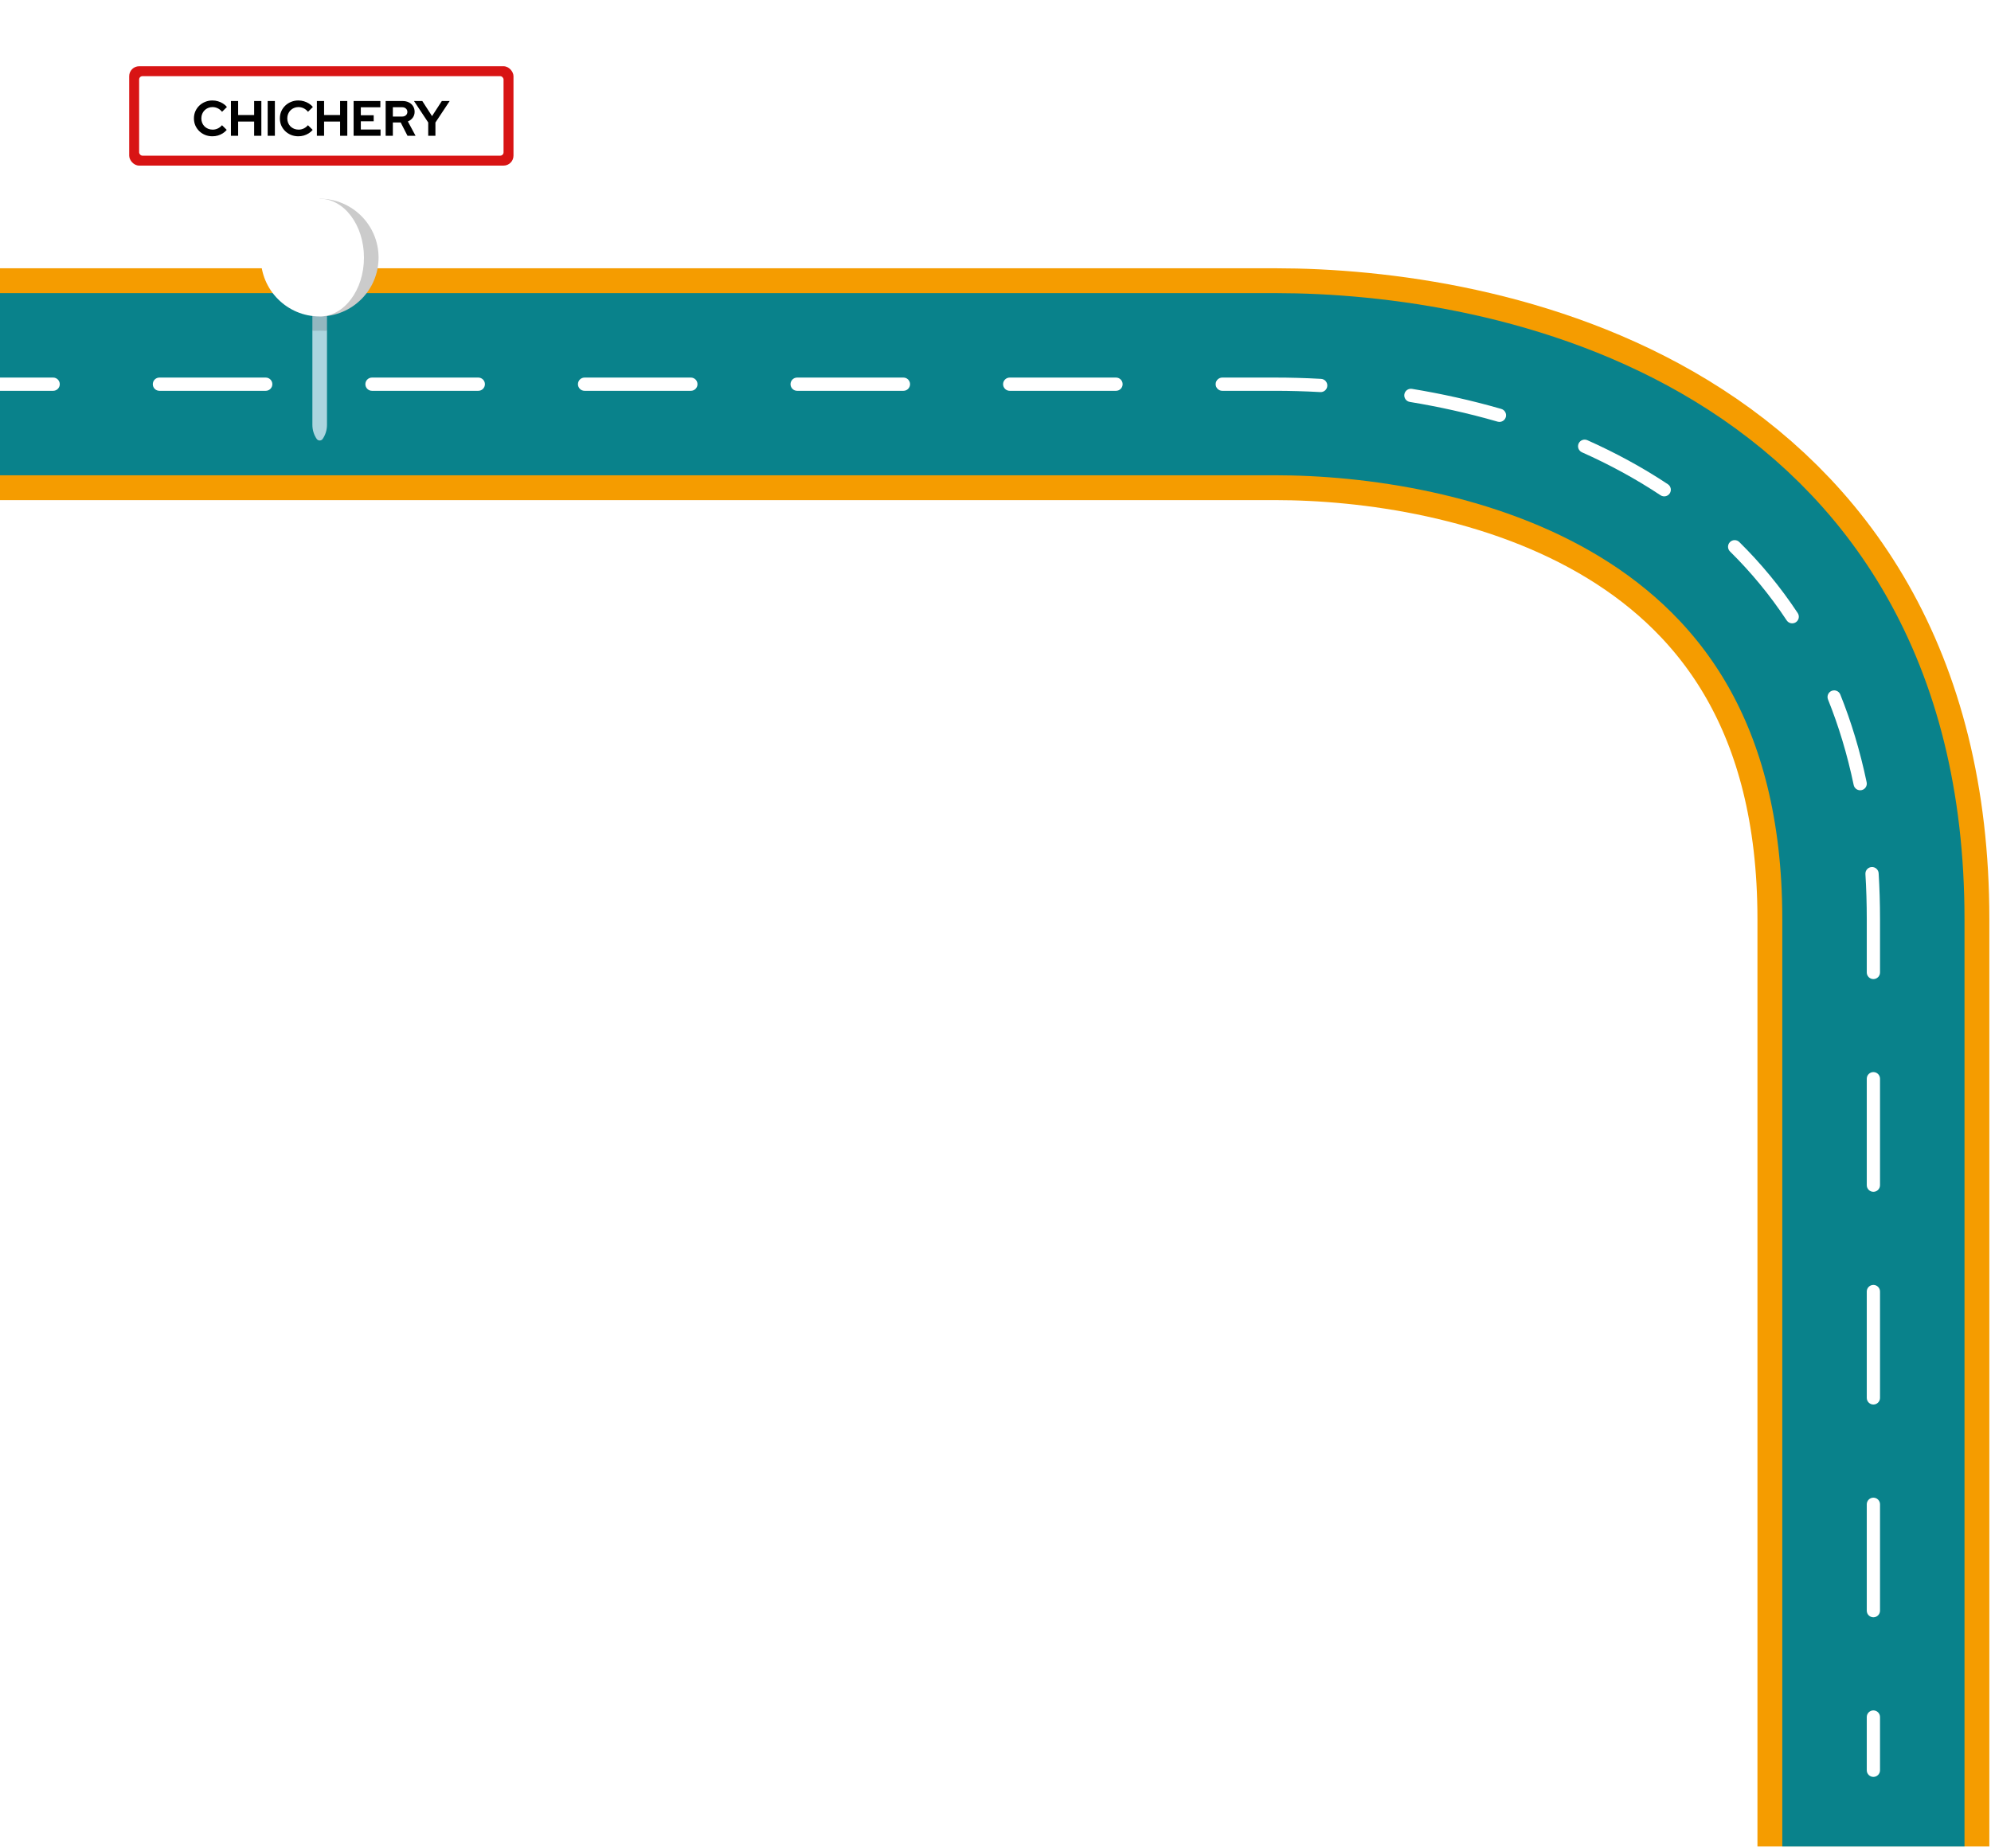 <svg width="601" height="558" viewBox="0 0 601 558" fill="none" xmlns="http://www.w3.org/2000/svg">
<path d="M5.26484e-06 116L385 116C444 116 565.5 138.699 565.5 277.499C565.5 416.299 565.5 478.5 565.5 557.5" stroke="#F59C00" stroke-width="70"/>
<path d="M5.26484e-06 116L385 116C444 116 565.5 138.7 565.5 277.5C565.5 416.3 565.5 471.5 565.5 557.5" stroke="#09828B" stroke-width="55"/>
<path d="M563.5 534.5C563.5 535.605 564.395 536.5 565.5 536.5C566.605 536.5 567.5 535.605 567.5 534.5L563.5 534.5ZM567.5 518.422C567.5 517.317 566.605 516.422 565.5 516.422C564.395 516.422 563.5 517.317 563.5 518.422L567.5 518.422ZM563.5 486.31C563.5 487.415 564.395 488.31 565.5 488.31C566.605 488.31 567.5 487.415 567.5 486.31L563.5 486.31ZM567.5 454.193C567.5 453.089 566.605 452.193 565.5 452.193C564.395 452.193 563.5 453.089 563.5 454.193L567.5 454.193ZM563.5 422.069C563.5 423.173 564.395 424.069 565.5 424.069C566.605 424.069 567.5 423.173 567.5 422.069L563.5 422.069ZM567.5 389.956C567.5 388.851 566.605 387.956 565.5 387.956C564.395 387.956 563.5 388.851 563.5 389.956L567.5 389.956ZM563.5 357.845C563.5 358.95 564.395 359.845 565.5 359.845C566.605 359.845 567.5 358.95 567.5 357.845L563.5 357.845ZM567.5 325.698C567.5 324.593 566.605 323.698 565.5 323.698C564.395 323.698 563.5 324.593 563.5 325.698L567.5 325.698ZM563.5 293.616C563.5 294.721 564.395 295.616 565.5 295.616C566.605 295.616 567.5 294.721 567.5 293.616L563.5 293.616ZM567.085 263.663C567.017 262.56 566.069 261.721 564.966 261.789C563.864 261.856 563.025 262.805 563.092 263.907L567.085 263.663ZM559.551 237.017C559.777 238.099 560.837 238.792 561.918 238.566C562.999 238.34 563.692 237.28 563.466 236.199L559.551 237.017ZM555.512 209.7C555.1 208.675 553.935 208.178 552.91 208.59C551.885 209.002 551.388 210.167 551.8 211.192L555.512 209.7ZM539.322 187.309C539.931 188.231 541.171 188.484 542.093 187.876C543.015 187.267 543.268 186.026 542.66 185.104L539.322 187.309ZM525.026 163.659C524.24 162.883 522.974 162.891 522.198 163.677C521.422 164.463 521.43 165.73 522.216 166.506L525.026 163.659ZM501.249 149.534C502.169 150.145 503.41 149.894 504.021 148.974C504.632 148.054 504.381 146.812 503.461 146.202L501.249 149.534ZM479.159 132.909C478.151 132.459 476.968 132.911 476.518 133.92C476.067 134.929 476.52 136.111 477.529 136.562L479.159 132.909ZM452.065 127.309C453.126 127.616 454.235 127.004 454.541 125.943C454.848 124.882 454.236 123.773 453.175 123.466L452.065 127.309ZM426.214 117.408C425.124 117.228 424.095 117.966 423.915 119.056C423.735 120.145 424.473 121.175 425.563 121.354L426.214 117.408ZM398.547 118.385C399.65 118.447 400.594 117.603 400.656 116.5C400.718 115.397 399.874 114.453 398.771 114.391L398.547 118.385ZM368.958 113.999C367.854 113.999 366.958 114.895 366.958 115.999C366.958 117.104 367.854 117.999 368.958 117.999L368.958 113.999ZM336.875 117.999C337.98 117.999 338.875 117.104 338.875 115.999C338.875 114.895 337.98 113.999 336.875 113.999L336.875 117.999ZM304.792 113.999C303.687 113.999 302.792 114.895 302.792 115.999C302.792 117.104 303.687 117.999 304.792 117.999L304.792 113.999ZM272.708 117.999C273.813 117.999 274.708 117.104 274.708 115.999C274.708 114.895 273.813 113.999 272.708 113.999L272.708 117.999ZM240.625 113.999C239.52 113.999 238.625 114.895 238.625 115.999C238.625 117.104 239.52 117.999 240.625 117.999L240.625 113.999ZM208.542 117.999C209.646 117.999 210.542 117.104 210.542 115.999C210.542 114.895 209.646 113.999 208.542 113.999L208.542 117.999ZM176.458 113.999C175.354 113.999 174.458 114.895 174.458 115.999C174.458 117.104 175.354 117.999 176.458 117.999L176.458 113.999ZM144.375 117.999C145.48 117.999 146.375 117.104 146.375 115.999C146.375 114.895 145.48 113.999 144.375 113.999L144.375 117.999ZM112.292 113.999C111.187 113.999 110.292 114.895 110.292 115.999C110.292 117.104 111.187 117.999 112.292 117.999L112.292 113.999ZM80.208 117.999C81.313 117.999 82.208 117.104 82.208 115.999C82.208 114.895 81.313 113.999 80.208 113.999L80.208 117.999ZM48.125 113.999C47.02 113.999 46.125 114.895 46.125 115.999C46.125 117.104 47.02 117.999 48.125 117.999L48.125 113.999ZM16.042 117.999C17.146 117.999 18.042 117.104 18.042 115.999C18.042 114.895 17.146 113.999 16.042 113.999L16.042 117.999ZM567.5 534.5C567.5 528.964 567.5 523.62 567.5 518.422L563.5 518.422C563.5 523.62 563.5 528.964 563.5 534.5L567.5 534.5ZM567.5 486.31C567.5 475.583 567.5 465.058 567.5 454.193L563.5 454.193C563.5 465.058 563.5 475.583 563.5 486.31L567.5 486.31ZM567.5 422.069C567.5 412.061 567.5 401.461 567.5 389.956L563.5 389.956C563.5 401.461 563.5 412.061 563.5 422.069L567.5 422.069ZM567.5 357.845C567.5 347.84 567.5 337.168 567.5 325.698L563.5 325.698C563.5 337.168 563.5 347.84 563.5 357.845L567.5 357.845ZM567.5 293.616C567.5 288.395 567.5 283.026 567.5 277.499L563.5 277.499C563.5 283.026 563.5 288.395 563.5 293.616L567.5 293.616ZM567.5 277.499C567.5 272.756 567.359 268.145 567.085 263.663L563.092 263.907C563.362 268.306 563.5 272.835 563.5 277.499L567.5 277.499ZM563.466 236.199C561.475 226.672 558.79 217.856 555.512 209.7L551.8 211.192C554.988 219.122 557.606 227.713 559.551 237.017L563.466 236.199ZM542.66 185.104C537.391 177.127 531.456 170.007 525.026 163.659L522.216 166.506C528.456 172.667 534.212 179.573 539.322 187.309L542.66 185.104ZM503.461 146.202C495.65 141.018 487.479 136.624 479.159 132.909L477.529 136.562C485.667 140.195 493.641 144.486 501.249 149.534L503.461 146.202ZM453.175 123.466C444.025 120.822 434.948 118.848 426.214 117.408L425.563 121.354C434.158 122.772 443.081 124.713 452.065 127.309L453.175 123.466ZM398.771 114.391C393.902 114.118 389.288 113.999 385 113.999L385 117.999C389.215 117.999 393.753 118.116 398.547 118.385L398.771 114.391ZM385 113.999L368.958 113.999L368.958 117.999L385 117.999L385 113.999ZM336.875 113.999L304.792 113.999L304.792 117.999L336.875 117.999L336.875 113.999ZM272.708 113.999L240.625 113.999L240.625 117.999L272.708 117.999L272.708 113.999ZM208.542 113.999L176.458 113.999L176.458 117.999L208.542 117.999L208.542 113.999ZM144.375 113.999L112.292 113.999L112.292 117.999L144.375 117.999L144.375 113.999ZM80.208 113.999L48.125 113.999L48.125 117.999L80.208 117.999L80.208 113.999ZM16.042 113.999L5.01442e-06 113.999L4.96672e-06 117.999L16.042 117.999L16.042 113.999Z" fill="white"/>
<g clip-path="url(#clip0_265_802)">
<g filter="url(#filter0_d_265_802)">
<path d="M96.5 97.524L94.297 99.843V128.3C94.297 129.816 94.754 131.285 95.593 132.522C96.025 133.159 96.975 133.159 97.407 132.522C98.246 131.285 98.704 129.816 98.704 128.3V99.843L96.5 97.524Z" fill="#ACD5DF"/>
<path d="M94.297 91.139V99.843C95.022 99.914 95.757 99.843 96.5 99.843C97.244 99.843 97.978 99.914 98.703 99.843V91.139H94.297Z" fill="#93B7C0"/>
<path d="M96.5 60V95.545C106.315 95.545 114.273 87.588 114.273 77.773C114.273 67.957 106.315 60 96.5 60Z" fill="#CBCBCB"/>
<path d="M109.866 77.773C109.866 67.957 103.882 60 96.5 60C86.685 60 78.728 67.957 78.728 77.773C78.728 87.588 86.685 95.545 96.5 95.545C103.882 95.545 109.866 87.588 109.866 77.773Z" fill="white"/>
</g>
</g>
<g filter="url(#filter1_d_265_802)">
<rect x="37" y="18" width="120" height="34" rx="4" fill="white"/>
</g>
<rect x="39" y="20" width="116" height="30" rx="3" fill="#D81414"/>
<rect x="42" y="23" width="110" height="24" rx="1" fill="white"/>
<path d="M64.12 41.15C63.34 41.15 62.61 41.015 61.93 40.745C61.25 40.465 60.655 40.08 60.145 39.59C59.645 39.1 59.25 38.53 58.96 37.88C58.68 37.22 58.54 36.51 58.54 35.75C58.54 34.98 58.68 34.27 58.96 33.62C59.25 32.96 59.65 32.385 60.16 31.895C60.67 31.405 61.26 31.025 61.93 30.755C62.61 30.475 63.34 30.335 64.12 30.335C64.7 30.335 65.26 30.415 65.8 30.575C66.34 30.735 66.84 30.96 67.3 31.25C67.77 31.54 68.17 31.89 68.5 32.3L67.03 33.755C66.65 33.285 66.21 32.93 65.71 32.69C65.22 32.45 64.69 32.33 64.12 32.33C63.65 32.33 63.21 32.42 62.8 32.6C62.39 32.77 62.035 33.01 61.735 33.32C61.435 33.62 61.2 33.98 61.03 34.4C60.86 34.81 60.775 35.26 60.775 35.75C60.775 36.23 60.86 36.68 61.03 37.1C61.2 37.51 61.44 37.87 61.75 38.18C62.06 38.48 62.42 38.715 62.83 38.885C63.25 39.055 63.705 39.14 64.195 39.14C64.745 39.14 65.26 39.025 65.74 38.795C66.22 38.565 66.645 38.235 67.015 37.805L68.44 39.215C68.11 39.615 67.715 39.96 67.255 40.25C66.795 40.54 66.295 40.765 65.755 40.925C65.225 41.075 64.68 41.15 64.12 41.15ZM69.712 41V30.5H71.887V34.73H76.717V30.5H78.892V41H76.717V36.695H71.887V41H69.712ZM80.8 41V30.5H82.975V41H80.8ZM90.062 41.15C89.282 41.15 88.552 41.015 87.872 40.745C87.192 40.465 86.597 40.08 86.087 39.59C85.587 39.1 85.192 38.53 84.902 37.88C84.622 37.22 84.482 36.51 84.482 35.75C84.482 34.98 84.622 34.27 84.902 33.62C85.192 32.96 85.592 32.385 86.102 31.895C86.612 31.405 87.202 31.025 87.872 30.755C88.552 30.475 89.282 30.335 90.062 30.335C90.642 30.335 91.202 30.415 91.742 30.575C92.282 30.735 92.782 30.96 93.242 31.25C93.712 31.54 94.112 31.89 94.442 32.3L92.972 33.755C92.592 33.285 92.152 32.93 91.652 32.69C91.162 32.45 90.632 32.33 90.062 32.33C89.592 32.33 89.152 32.42 88.742 32.6C88.332 32.77 87.977 33.01 87.677 33.32C87.377 33.62 87.142 33.98 86.972 34.4C86.802 34.81 86.717 35.26 86.717 35.75C86.717 36.23 86.802 36.68 86.972 37.1C87.142 37.51 87.382 37.87 87.692 38.18C88.002 38.48 88.362 38.715 88.772 38.885C89.192 39.055 89.647 39.14 90.137 39.14C90.687 39.14 91.202 39.025 91.682 38.795C92.162 38.565 92.587 38.235 92.957 37.805L94.382 39.215C94.052 39.615 93.657 39.96 93.197 40.25C92.737 40.54 92.237 40.765 91.697 40.925C91.167 41.075 90.622 41.15 90.062 41.15ZM95.654 41V30.5H97.829V34.73H102.659V30.5H104.834V41H102.659V36.695H97.829V41H95.654ZM106.743 41V30.5H114.813V32.39H108.918V34.79H112.803V36.62H108.918V39.11H114.873V41H106.743ZM116.411 41V30.5H121.541C122.251 30.5 122.876 30.64 123.416 30.92C123.966 31.19 124.391 31.57 124.691 32.06C125.001 32.55 125.156 33.115 125.156 33.755C125.156 34.425 124.971 35.015 124.601 35.525C124.231 36.035 123.736 36.415 123.116 36.665L125.441 41H123.011L120.956 36.98H118.586V41H116.411ZM118.586 35.195H121.346C121.836 35.195 122.226 35.065 122.516 34.805C122.816 34.545 122.966 34.205 122.966 33.785C122.966 33.365 122.816 33.025 122.516 32.765C122.226 32.505 121.836 32.375 121.346 32.375H118.586V35.195ZM129.261 41V36.98L124.971 30.5H127.476L130.416 35.06L133.371 30.5H135.741L131.436 36.995V41H129.261Z" fill="black"/>
<defs>
<filter id="filter0_d_265_802" x="60.727" y="42" width="71.545" height="109" filterUnits="userSpaceOnUse" color-interpolation-filters="sRGB">
<feFlood flood-opacity="0" result="BackgroundImageFix"/>
<feColorMatrix in="SourceAlpha" type="matrix" values="0 0 0 0 0 0 0 0 0 0 0 0 0 0 0 0 0 0 127 0" result="hardAlpha"/>
<feOffset/>
<feGaussianBlur stdDeviation="9"/>
<feComposite in2="hardAlpha" operator="out"/>
<feColorMatrix type="matrix" values="0 0 0 0 0 0 0 0 0 0 0 0 0 0 0 0 0 0 0.2 0"/>
<feBlend mode="normal" in2="BackgroundImageFix" result="effect1_dropShadow_265_802"/>
<feBlend mode="normal" in="SourceGraphic" in2="effect1_dropShadow_265_802" result="shape"/>
</filter>
<filter id="filter1_d_265_802" x="19" y="0" width="156" height="70" filterUnits="userSpaceOnUse" color-interpolation-filters="sRGB">
<feFlood flood-opacity="0" result="BackgroundImageFix"/>
<feColorMatrix in="SourceAlpha" type="matrix" values="0 0 0 0 0 0 0 0 0 0 0 0 0 0 0 0 0 0 127 0" result="hardAlpha"/>
<feOffset/>
<feGaussianBlur stdDeviation="9"/>
<feComposite in2="hardAlpha" operator="out"/>
<feColorMatrix type="matrix" values="0 0 0 0 0 0 0 0 0 0 0 0 0 0 0 0 0 0 0.2 0"/>
<feBlend mode="normal" in2="BackgroundImageFix" result="effect1_dropShadow_265_802"/>
<feBlend mode="normal" in="SourceGraphic" in2="effect1_dropShadow_265_802" result="shape"/>
</filter>
<clipPath id="clip0_265_802">
<rect width="73" height="109" fill="white" transform="translate(60 42)"/>
</clipPath>
</defs>
</svg>

